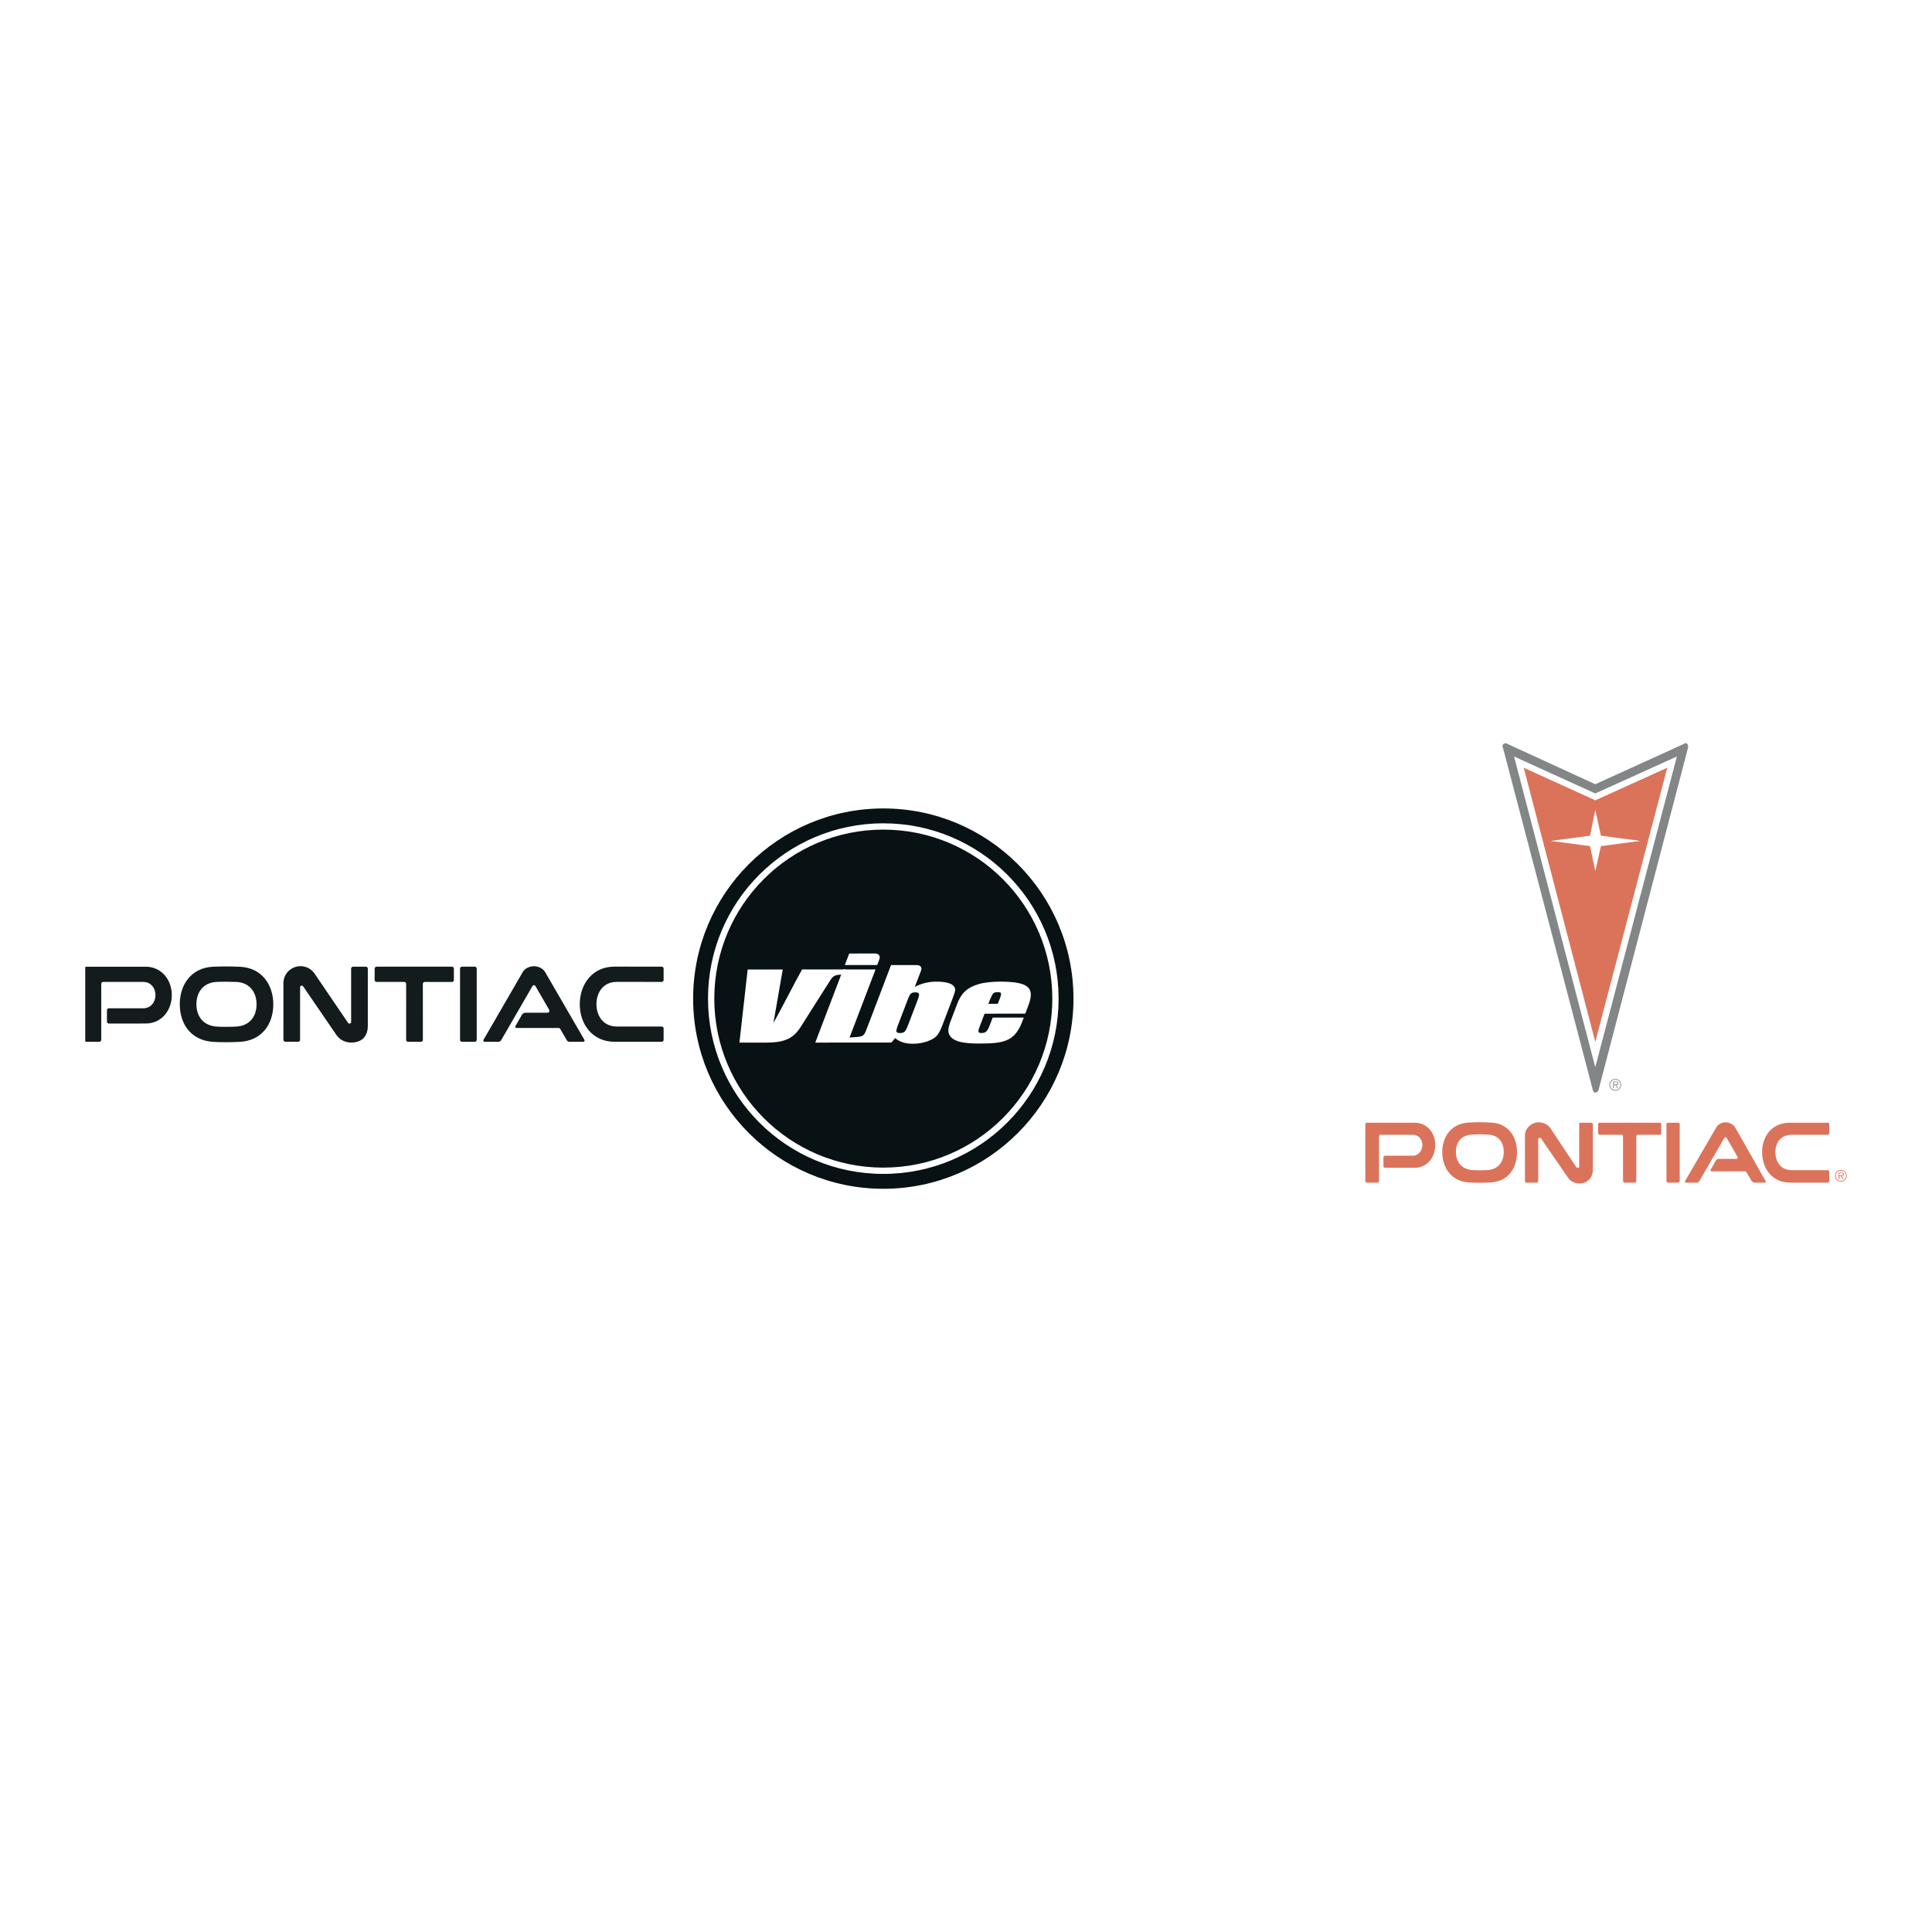 <?xml version="1.0" encoding="utf-8"?>
<!-- Generator: Adobe Illustrator 13.0.0, SVG Export Plug-In . SVG Version: 6.00 Build 14948)  -->
<!DOCTYPE svg PUBLIC "-//W3C//DTD SVG 1.0//EN" "http://www.w3.org/TR/2001/REC-SVG-20010904/DTD/svg10.dtd">
<svg version="1.0" id="Layer_1" xmlns="http://www.w3.org/2000/svg" xmlns:xlink="http://www.w3.org/1999/xlink" x="0px" y="0px"
	 width="192.756px" height="192.756px" viewBox="0 0 192.756 192.756" enable-background="new 0 0 192.756 192.756"
	 xml:space="preserve">
<g>
	<polygon fill-rule="evenodd" clip-rule="evenodd" fill="#FFFFFF" points="0,0 192.756,0 192.756,192.756 0,192.756 0,0 	"/>
	<path fill-rule="evenodd" clip-rule="evenodd" fill="#DB735B" d="M141.152,112.014h-4.773c-0.079,0-0.16,0.041-0.16,0.161v5.655
		c0,0.081,0.081,0.16,0.2,0.16h1.003c0.12,0,0.161-0.079,0.161-0.16v-4.452c0-0.12,0.08-0.16,0.16-0.16h3.249
		c0.521,0,0.922,0.481,0.922,1.003c0,0.561-0.401,1.083-0.922,1.083h-2.808c-0.081,0-0.16,0.08-0.16,0.16v0.922
		c0,0.041,0.079,0.121,0.16,0.121h2.968c1.203,0,2.046-1.003,2.046-2.286C143.198,113.017,142.355,112.014,141.152,112.014
		L141.152,112.014z"/>
	<path fill-rule="evenodd" clip-rule="evenodd" fill="#DB735B" d="M156.394,117.429c0.241,0.401,0.683,0.643,1.163,0.643
		c0.843,0,1.364-0.562,1.364-1.404v-4.492c0-0.12-0.08-0.161-0.2-0.161h-1.003c-0.12,0-0.161,0.041-0.161,0.161v4.211
		c0,0.081-0.079,0.121-0.16,0.121c-0.04,0-0.08-0.04-0.12-0.04l-2.607-3.931c-0.28-0.361-0.682-0.562-1.163-0.562
		c-0.722,0-1.363,0.602-1.363,1.323v4.532c0,0.081,0.04,0.16,0.16,0.16h1.003c0.12,0,0.16-0.079,0.16-0.16v-4.171
		c0-0.08,0.081-0.16,0.161-0.16c0.04,0,0.08,0.04,0.12,0.08L156.394,117.429L156.394,117.429z"/>
	<path fill-rule="evenodd" clip-rule="evenodd" fill="#DB735B" d="M163.253,113.378v4.452c0,0.081-0.08,0.16-0.12,0.16h-1.044
		c-0.079,0-0.16-0.079-0.16-0.16v-4.452c0-0.12-0.039-0.16-0.12-0.16h-2.206c-0.079,0-0.16-0.08-0.16-0.201v-0.842
		c0-0.12,0.081-0.161,0.16-0.161h6.017c0.08,0,0.121,0.041,0.121,0.161v0.883c0,0.08-0.041,0.16-0.121,0.16h-2.206
		C163.333,113.218,163.253,113.258,163.253,113.378L163.253,113.378z"/>
	<path fill-rule="evenodd" clip-rule="evenodd" fill="#DB735B" d="M167.425,117.99c0.079,0,0.16-0.079,0.16-0.16v-5.655
		c0-0.12-0.081-0.161-0.16-0.161h-1.003c-0.081,0-0.16,0.041-0.16,0.161v5.655c0,0.081,0.079,0.16,0.16,0.16H167.425L167.425,117.99
		z"/>
	<path fill-rule="evenodd" clip-rule="evenodd" fill="#DB735B" d="M174.163,116.868c0,0,0.04,0.04,0.08,0.08l0.521,0.882
		c0.08,0.081,0.16,0.16,0.24,0.16h1.043c0.16,0,0.16-0.079,0.081-0.2l-3.049-5.375c-0.201-0.24-0.521-0.44-0.923-0.44
		s-0.722,0.2-0.883,0.44l-3.128,5.375c-0.04,0.121-0.04,0.2,0.08,0.2h1.083c0.08,0,0.161-0.079,0.24-0.16l2.487-4.291
		c0.04-0.04,0.08-0.081,0.12-0.081s0.08,0.041,0.12,0.081l1.083,1.885c0,0.04,0,0.04,0,0.08s-0.04,0.12-0.119,0.12h-1.766
		c-0.12,0-0.241,0.081-0.281,0.16l-0.521,0.923c-0.039,0.08,0,0.161,0.121,0.161H174.163L174.163,116.868z"/>
	<path fill-rule="evenodd" clip-rule="evenodd" fill="#DB735B" d="M182.385,116.748c0.041,0,0.121,0.079,0.121,0.16v0.922
		c0,0.081-0.08,0.16-0.121,0.16c-0.079,0-3.128,0-3.77,0c-1.845,0-2.809-1.443-2.809-3.048c0-1.564,0.964-2.929,2.769-2.929
		c0.521,0,3.73,0,3.81,0c0.041,0,0.121,0.041,0.121,0.161v0.842c0,0.121-0.08,0.201-0.121,0.201c-0.079,0-3.048,0-3.609,0
		c-1.123,0-1.645,0.802-1.645,1.725c0,0.963,0.521,1.806,1.645,1.806C179.497,116.748,182.346,116.748,182.385,116.748
		L182.385,116.748z"/>
	<path fill-rule="evenodd" clip-rule="evenodd" fill="#828687" d="M159.162,109.007c0.16,0,0.28-0.121,0.32-0.241l8.945-34.214
		c0-0.041,0-0.08,0-0.08c0-0.2-0.121-0.321-0.241-0.321c-0.08,0-0.12,0-0.12,0.041l-8.904,4.051l-8.824-4.051
		c-0.04-0.041-0.081-0.041-0.121-0.041c-0.16,0-0.32,0.121-0.32,0.321c0,0,0,0.04,0.04,0.08l8.984,34.214
		C158.921,108.886,159.041,109.007,159.162,109.007L159.162,109.007z"/>
	<polygon fill-rule="evenodd" clip-rule="evenodd" fill="#FFFFFF" points="159.162,106.479 167.304,75.475 159.162,79.164 
		151.06,75.475 159.162,106.479 	"/>
	<polygon fill-rule="evenodd" clip-rule="evenodd" fill="#DB735B" points="159.162,103.952 166.341,76.598 159.162,79.847 
		152.022,76.598 159.162,103.952 	"/>
	<polygon fill-rule="evenodd" clip-rule="evenodd" fill="#FFFFFF" points="159.162,80.809 158.641,83.376 154.71,83.897 
		158.641,84.418 159.162,86.906 159.724,84.418 163.654,83.897 159.724,83.376 159.162,80.809 	"/>
	<path fill-rule="evenodd" clip-rule="evenodd" fill="#828687" d="M161.159,108.819c0.325,0,0.586-0.263,0.586-0.589
		c0-0.323-0.261-0.586-0.586-0.586s-0.589,0.263-0.589,0.586C160.57,108.557,160.834,108.819,161.159,108.819L161.159,108.819z
		 M161.159,108.748c-0.286,0-0.517-0.23-0.517-0.518c0-0.285,0.23-0.516,0.517-0.516c0.285,0,0.516,0.23,0.516,0.516
		C161.675,108.518,161.444,108.748,161.159,108.748L161.159,108.748z M161.253,108.256c0.117-0.003,0.208-0.051,0.208-0.179
		c0-0.056-0.024-0.114-0.074-0.143c-0.049-0.028-0.104-0.032-0.159-0.032h-0.286v0.657h0.08v-0.304h0.147l0.188,0.304h0.095
		L161.253,108.256L161.253,108.256z M161.021,108.193v-0.232h0.188c0.081,0,0.17,0.013,0.17,0.114c0,0.134-0.143,0.118-0.234,0.118
		H161.021L161.021,108.193z"/>
	<path fill-rule="evenodd" clip-rule="evenodd" fill="#DB735B" d="M143.894,114.927c0-1.524,0.922-2.849,2.646-2.929
		c0.682-0.04,1.564-0.04,2.206,0c1.766,0.08,2.607,1.444,2.607,2.929c0,1.645-0.883,2.928-2.607,3.048
		c-0.602,0.04-1.564,0.04-2.206,0C144.815,117.854,143.894,116.531,143.894,114.927L143.894,114.927z M148.466,116.731
		c1.003-0.08,1.564-0.803,1.564-1.805c0-1.003-0.562-1.685-1.564-1.725c-0.401-0.041-1.244-0.041-1.646,0
		c-1.082,0.079-1.563,0.802-1.563,1.725c0,0.922,0.481,1.685,1.563,1.805C147.182,116.771,148.064,116.771,148.466,116.731
		L148.466,116.731z"/>
	<path fill-rule="evenodd" clip-rule="evenodd" fill="#DB735B" d="M183.077,117.312c0-0.323,0.263-0.586,0.589-0.586
		c0.324,0,0.586,0.263,0.586,0.586c0,0.326-0.262,0.589-0.586,0.589C183.34,117.901,183.077,117.639,183.077,117.312
		L183.077,117.312z M184.182,117.312c0-0.284-0.231-0.516-0.516-0.516c-0.286,0-0.517,0.231-0.517,0.516
		c0,0.287,0.23,0.519,0.517,0.519C183.95,117.831,184.182,117.6,184.182,117.312L184.182,117.312z"/>
	<path fill-rule="evenodd" clip-rule="evenodd" fill="#DB735B" d="M183.958,117.642h-0.095l-0.188-0.303h-0.147v0.303h-0.08v-0.656
		h0.285c0.056,0,0.111,0.003,0.16,0.032c0.05,0.027,0.074,0.086,0.074,0.141c0,0.13-0.092,0.177-0.208,0.181L183.958,117.642
		L183.958,117.642z M183.651,117.275c0.092,0,0.234,0.016,0.234-0.118c0-0.102-0.089-0.114-0.171-0.114h-0.187v0.232H183.651
		L183.651,117.275z"/>
	<path fill-rule="evenodd" clip-rule="evenodd" fill="#081215" d="M107.101,99.633c0,10.479-8.495,18.973-18.972,18.973
		c-10.479,0-18.975-8.494-18.975-18.973c0-10.479,8.496-18.974,18.975-18.974C98.605,80.659,107.101,89.154,107.101,99.633
		L107.101,99.633z"/>
	<path fill="#FFFFFF" d="M105.617,99.633L105.617,99.633c-0.001,4.831-1.958,9.203-5.123,12.367
		c-3.165,3.164-7.536,5.121-12.364,5.121h-0.002h-0.001c-4.829,0-9.202-1.957-12.367-5.122c-3.164-3.164-5.121-7.535-5.122-12.364
		v-0.002v-0.001c0-4.83,1.958-9.202,5.123-12.367c3.165-3.164,7.536-5.121,12.365-5.122h0.002h0.001
		c4.829,0,9.201,1.958,12.366,5.123c3.164,3.165,5.121,7.536,5.122,12.365V99.633L105.617,99.633z M104.99,99.634L104.99,99.634
		v-0.003c0-4.656-1.888-8.871-4.938-11.921C97,84.658,92.785,82.77,88.129,82.77h-0.001h-0.002c-4.656,0-8.871,1.888-11.921,4.938
		c-3.051,3.051-4.939,7.267-4.939,11.923v0.001v0.002c0,4.655,1.888,8.87,4.938,11.921c3.051,3.052,7.267,4.939,11.923,4.939h0.001
		h0.002c4.655-0.001,8.87-1.888,11.92-4.938C103.103,108.506,104.99,104.29,104.99,99.634L104.99,99.634z"/>
	<path fill-rule="evenodd" clip-rule="evenodd" fill="#FFFFFF" d="M84.394,96.724c0,0-0.289,0.455-0.326,0.517
		c-0.686,0-0.927,0.086-1.208,0.527c-0.687,1.079-2.644,4.15-2.842,4.479c-0.8,1.327-1.607,1.773-3.621,1.773
		c-1.27,0-2.624,0.002-2.624,0.002l0.822-7.295l3.5-0.001l-0.93,5.338c0.228-0.395,0.739-1.352,1.537-2.871
		c0.435-0.843,0.875-1.667,1.322-2.47H84.394L84.394,96.724z"/>
	<path fill-rule="evenodd" clip-rule="evenodd" fill="#FFFFFF" d="M87.302,95.131c0.397,0,0.555,0.273,0.426,0.601
		c-0.139,0.352-0.207,0.55-0.207,0.55l-3.232,0.001l0.44-1.151C84.729,95.133,86.712,95.131,87.302,95.131L87.302,95.131z
		 M87.352,96.724l-2.783,7.293l-3.231,0.003l2.784-7.296H87.352L87.352,96.724z"/>
	<path fill-rule="evenodd" clip-rule="evenodd" fill="#FFFFFF" d="M98.605,100.153l0.176-0.436c0.137-0.336,0.245-0.542,0.328-0.618
		c0.084-0.076,0.237-0.114,0.459-0.114c0.18,0,0.28,0.045,0.303,0.136c0.021,0.092-0.029,0.29-0.152,0.597l-0.175,0.435
		L98.605,100.153L98.605,100.153z M102.592,100.344c0.677-1.775,0.097-2.409-2.848-2.407c-0.646,0-1.528,0.081-2.087,0.242
		c-0.559,0.161-1.005,0.393-1.338,0.692s-0.599,0.712-0.799,1.235l-0.662,1.734c-0.169,0.445-0.251,0.784-0.242,1.017
		c0.01,0.231,0.104,0.445,0.283,0.638c0.181,0.193,0.477,0.344,0.89,0.454c0.413,0.109,1.197,0.166,1.793,0.166
		c2.461-0.002,3.622-0.137,4.392-2.153l0.167-0.438l-3.101,0.001l-0.3,0.785c-0.112,0.296-0.225,0.496-0.335,0.599
		c-0.11,0.105-0.271,0.156-0.479,0.156c-0.169,0-0.269-0.039-0.298-0.119c-0.028-0.079,0.009-0.252,0.11-0.519l0.493-1.291
		l4.059-0.003L102.592,100.344L102.592,100.344z"/>
	<path fill-rule="evenodd" clip-rule="evenodd" fill="#FFFFFF" d="M90.604,102.259c-0.135,0.353-0.25,0.575-0.349,0.669
		c-0.099,0.093-0.251,0.141-0.458,0.141c-0.203,0-0.32-0.045-0.353-0.134c-0.035-0.091,0.01-0.297,0.132-0.618l0.98-2.564
		c0.126-0.332,0.236-0.541,0.327-0.623c0.09-0.082,0.237-0.123,0.438-0.123c0.208,0,0.329,0.046,0.365,0.14
		c0.035,0.094-0.007,0.296-0.126,0.606L90.604,102.259L90.604,102.259z M91.409,96.285c-0.533,0-2.511,0.001-2.511,0.001
		s-2.479,6.53-2.558,6.692c-0.157,0.318-0.272,0.43-0.783,0.477c-0.349,0.032-0.83,0.063-0.83,0.063l-0.19,0.498l4.398-0.001
		l0.38-0.449c0.201,0.188,0.446,0.329,0.738,0.425c0.292,0.095,0.627,0.144,1.006,0.144c0.528,0,1.015-0.08,1.459-0.238
		c0.445-0.157,0.76-0.345,0.947-0.561c0.186-0.216,0.362-0.543,0.529-0.979l1.029-2.696c0.168-0.439,0.26-0.727,0.277-0.862
		c0.017-0.135-0.033-0.273-0.149-0.417c-0.117-0.142-0.322-0.251-0.618-0.328c-0.295-0.076-0.665-0.116-1.106-0.116
		c-0.384,0.001-0.756,0.044-1.117,0.13c-0.361,0.087-0.709,0.219-1.043,0.397c0,0,0.522-1.363,0.621-1.612
		C92.016,96.531,91.864,96.285,91.409,96.285L91.409,96.285z"/>
	<path fill-rule="evenodd" clip-rule="evenodd" fill="#131B1C" d="M47.368,103.94c0.107,0,0.195-0.087,0.195-0.194v-7.107
		c0-0.107-0.088-0.193-0.195-0.193h-1.276c-0.107,0-0.194,0.086-0.194,0.193v7.107c0,0.107,0.087,0.194,0.194,0.194H47.368
		L47.368,103.94z"/>
	<path fill-rule="evenodd" clip-rule="evenodd" fill="#131B1C" d="M14.536,96.448L8.627,96.45c-0.047,0-0.089,0.017-0.123,0.044
		v7.398c0.034,0.029,0.078,0.048,0.127,0.048h1.276c0.107,0,0.194-0.087,0.194-0.194V98.16c0-0.106,0.086-0.193,0.193-0.193
		l4.012-0.001c0.714,0,1.205,0.59,1.205,1.313c0,0.723-0.49,1.319-1.205,1.319l-3.443-0.001c-0.106,0-0.193,0.088-0.193,0.194v1.133
		c0,0.108,0.087,0.196,0.193,0.196l3.675-0.004c1.544,0,2.602-1.273,2.602-2.835C17.14,97.723,16.081,96.448,14.536,96.448
		L14.536,96.448z"/>
	<path fill-rule="evenodd" clip-rule="evenodd" fill="#131B1C" d="M66.021,102.417c0.108,0,0.188,0.087,0.188,0.194v1.134
		c0,0.106-0.082,0.195-0.188,0.195c-0.099,0-3.829,0.001-4.683,0.001c-2.261,0-3.494-1.783-3.494-3.747
		c0-1.996,1.256-3.752,3.456-3.752c0.619,0,4.648,0.002,4.714,0.002c0.106,0,0.195,0.087,0.195,0.194v1.133
		c0,0.107-0.084,0.194-0.19,0.194c-0.076,0-3.731-0.002-4.479-0.002c-1.368,0-2.032,1.075-2.032,2.229
		c0,1.17,0.688,2.224,2.032,2.224C62.465,102.417,65.96,102.417,66.021,102.417L66.021,102.417z"/>
	<path fill-rule="evenodd" clip-rule="evenodd" fill="#131B1C" d="M33.587,103.291c0.306,0.446,0.86,0.725,1.444,0.725
		c1.09,0,1.667-0.637,1.667-1.683l-0.001-5.694c0-0.107-0.087-0.193-0.194-0.193h-1.277c-0.107,0-0.193,0.086-0.193,0.193v5.325
		c0,0.092-0.075,0.163-0.168,0.163c-0.055,0-0.105-0.027-0.136-0.07l-3.343-4.919c-0.306-0.449-0.821-0.743-1.404-0.743
		c-0.939,0-1.706,0.761-1.706,1.701l0.001,5.642c0,0.108,0.087,0.194,0.194,0.194h1.276c0.107,0,0.193-0.086,0.193-0.194v-5.241
		c0-0.092,0.076-0.162,0.167-0.162c0.057,0,0.106,0.028,0.136,0.07L33.587,103.291L33.587,103.291z"/>
	<path fill-rule="evenodd" clip-rule="evenodd" fill="#131B1C" d="M42.187,98.164l0.002,5.582c0,0.107-0.087,0.194-0.194,0.194
		h-1.281c-0.106,0-0.193-0.087-0.193-0.194l0.001-5.587c0-0.106-0.086-0.193-0.193-0.193l-2.758,0.001
		c-0.107,0-0.193-0.087-0.193-0.194v-1.133c0-0.107,0.086-0.193,0.193-0.193h7.52c0.106,0,0.193,0.086,0.193,0.193v1.141
		c0,0.105-0.087,0.193-0.193,0.193l-2.71-0.006C42.274,97.968,42.187,98.058,42.187,98.164L42.187,98.164z"/>
	<path fill-rule="evenodd" clip-rule="evenodd" fill="#131B1C" d="M55.724,102.56c0.073,0,0.138,0.042,0.172,0.099l0.63,1.088
		c0.056,0.104,0.159,0.194,0.266,0.194h1.362c0.193,0,0.195-0.116,0.136-0.225l-3.897-6.722c-0.193-0.333-0.617-0.593-1.121-0.593
		c-0.493,0-0.922,0.249-1.116,0.578l-3.901,6.737c-0.061,0.108-0.058,0.225,0.134,0.225h1.363c0.106,0,0.209-0.09,0.267-0.194
		l3.115-5.383c0.029-0.047,0.081-0.076,0.139-0.076c0.059,0,0.111,0.032,0.14,0.08l1.377,2.382c0.017,0.028,0.028,0.063,0.028,0.099
		c0,0.105-0.085,0.19-0.191,0.19h-2.228c-0.106,0-0.259,0.086-0.319,0.194l-0.654,1.136c-0.062,0.105,0.015,0.192,0.122,0.192
		L55.724,102.56L55.724,102.56z"/>
	<path fill-rule="evenodd" clip-rule="evenodd" fill="#131B1C" d="M23.947,96.455c-0.796-0.036-1.881-0.047-2.717-0.003
		c-2.138,0.113-3.293,1.768-3.293,3.743c0,1.999,1.141,3.588,3.27,3.746c0.809,0.06,2.002,0.05,2.776,0
		c2.125-0.135,3.284-1.742,3.284-3.746C27.267,98.272,26.138,96.556,23.947,96.455L23.947,96.455z M23.638,102.417
		c-0.501,0.037-1.621,0.049-2.105,0c-1.331-0.135-1.935-1.092-1.935-2.224c0-1.148,0.623-2.127,1.958-2.224
		c0.506-0.035,1.572-0.022,2.057,0.001c1.258,0.065,1.984,0.992,1.984,2.223C25.598,101.423,24.895,102.324,23.638,102.417
		L23.638,102.417z"/>
</g>
</svg>
